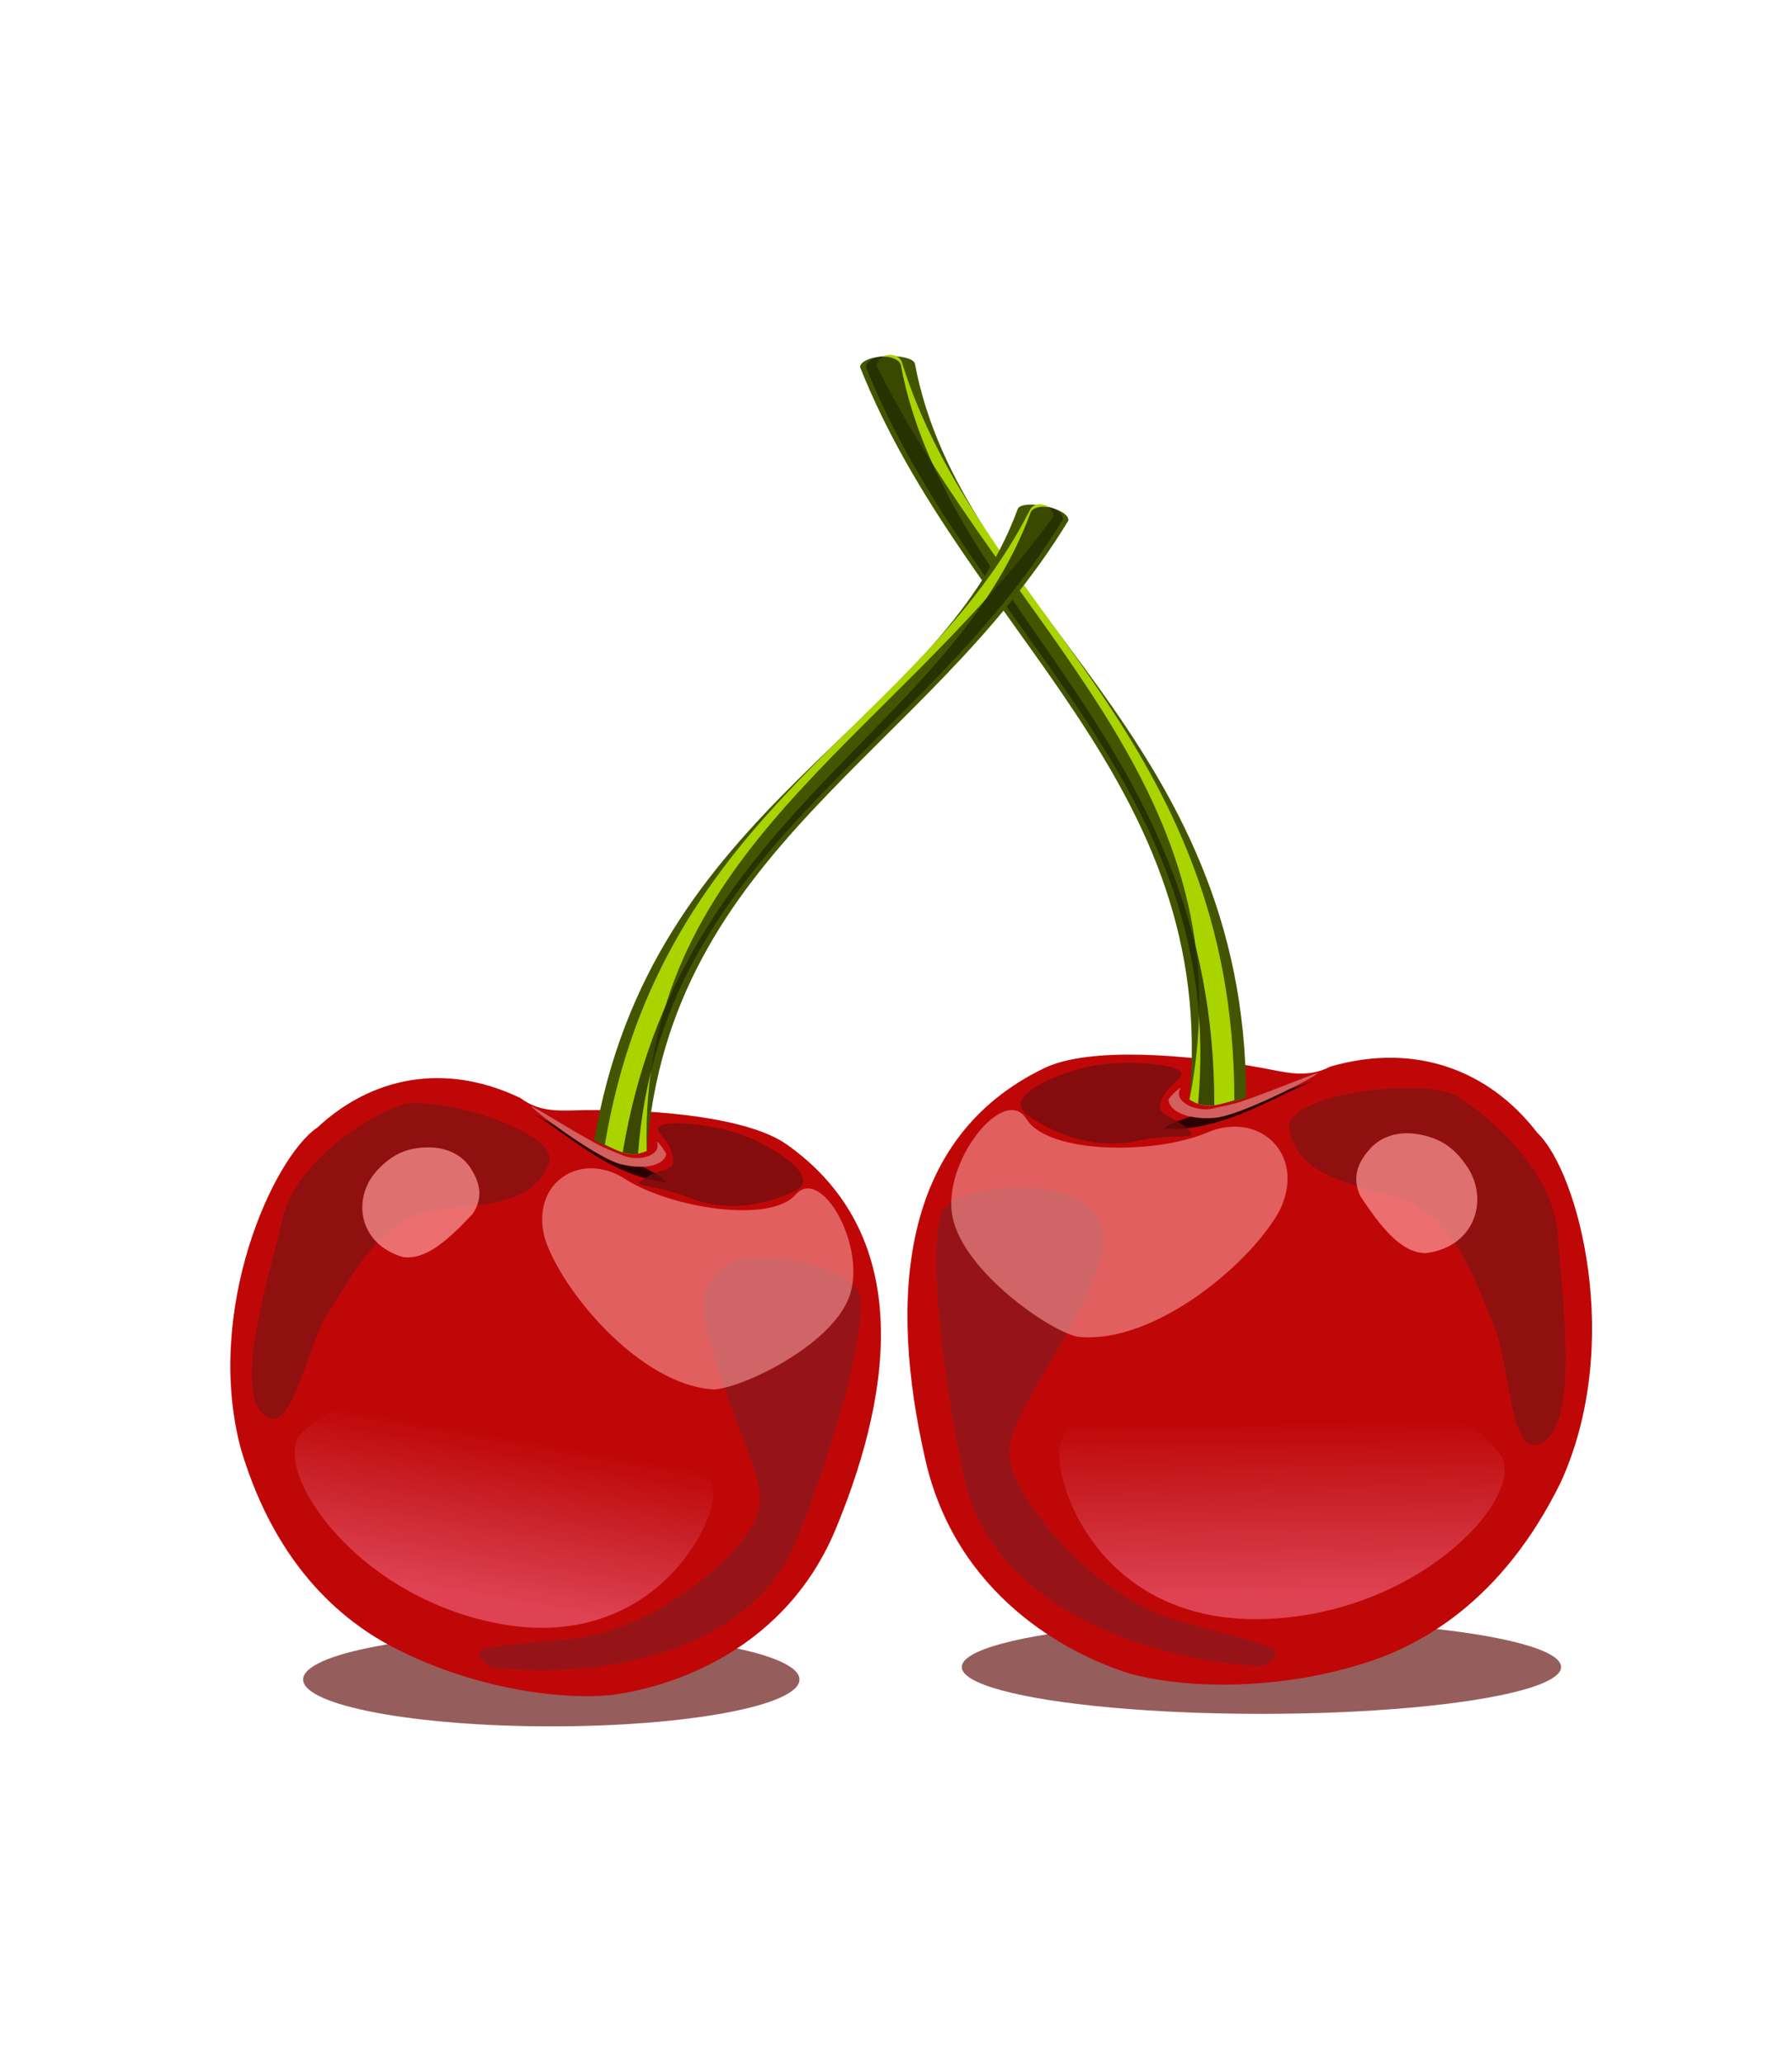 <?xml version="1.0" encoding="UTF-8" standalone="no"?>
<!-- Created with Inkscape (http://www.inkscape.org/) -->

<svg
   xmlns:dc="http://purl.org/dc/elements/1.1/"
   xmlns:cc="http://creativecommons.org/ns#"
   xmlns:rdf="http://www.w3.org/1999/02/22-rdf-syntax-ns#"
   xmlns:svg="http://www.w3.org/2000/svg"
   xmlns="http://www.w3.org/2000/svg"
   xmlns:xlink="http://www.w3.org/1999/xlink"
   xmlns:sodipodi="http://sodipodi.sourceforge.net/DTD/sodipodi-0.dtd"
   xmlns:inkscape="http://www.inkscape.org/namespaces/inkscape"
   width="441.773"
   height="508.578"
   id="svg2"
   version="1.1"
   inkscape:version="0.92.1 r15371"
   sodipodi:docname="picotas_remix_cherry_glossy_fruit.svg"
   inkscape:export-filename="/home/fran/Imágenes/VECTORES/Vectores.2015/picotas.png"
   inkscape:export-xdpi="90"
   inkscape:export-ydpi="90">
  <defs
     id="defs4">
    <linearGradient
       inkscape:collect="always"
       id="linearGradient1070">
      <stop
         style="stop-color:#df4252;stop-opacity:1"
         offset="0"
         id="stop1066" />
      <stop
         style="stop-color:#d04654;stop-opacity:0;"
         offset="1"
         id="stop1068" />
    </linearGradient>
    <linearGradient
       inkscape:collect="always"
       id="linearGradient4666">
      <stop
         style="stop-color:#550000;stop-opacity:1"
         offset="0"
         id="stop4668" />
      <stop
         style="stop-color:#c00708;stop-opacity:0;"
         offset="1"
         id="stop4670" />
    </linearGradient>
    <linearGradient
       inkscape:collect="always"
       xlink:href="#linearGradient4666"
       id="linearGradient4672"
       x1="335.072"
       y1="700.513"
       x2="433.5"
       y2="668.856"
       gradientUnits="userSpaceOnUse"
       gradientTransform="translate(-230,188.571)" />
    <filter
       inkscape:collect="always"
       id="filter4989"
       x="-0.149"
       width="1.297"
       y="-0.513"
       height="2.026"
       style="color-interpolation-filters:sRGB">
      <feGaussianBlur
         inkscape:collect="always"
         stdDeviation="1.923"
         id="feGaussianBlur4991" />
    </filter>
    <linearGradient
       inkscape:collect="always"
       xlink:href="#linearGradient1070"
       id="linearGradient1072"
       x1="438.558"
       y1="765.178"
       x2="438.305"
       y2="725.53"
       gradientUnits="userSpaceOnUse"
       gradientTransform="translate(-4.286,24.286)" />
    <linearGradient
       inkscape:collect="always"
       xlink:href="#linearGradient1070"
       id="linearGradient1160"
       gradientUnits="userSpaceOnUse"
       gradientTransform="translate(-4.286,24.286)"
       x1="438.558"
       y1="765.178"
       x2="438.305"
       y2="725.53" />
    <linearGradient
       inkscape:collect="always"
       xlink:href="#linearGradient1070"
       id="linearGradient1166"
       gradientUnits="userSpaceOnUse"
       gradientTransform="translate(-4.286,24.286)"
       x1="438.558"
       y1="765.178"
       x2="438.305"
       y2="725.53" />
  </defs>
  <sodipodi:namedview
     id="base"
     pagecolor="#ffffff"
     bordercolor="#666666"
     borderopacity="1.0"
     inkscape:pageopacity="0.0"
     inkscape:pageshadow="2"
     inkscape:zoom="0.70000006"
     inkscape:cx="109.73076"
     inkscape:cy="268.75366"
     inkscape:document-units="px"
     inkscape:current-layer="layer1"
     showgrid="false"
     inkscape:window-width="1366"
     inkscape:window-height="705"
     inkscape:window-x="-8"
     inkscape:window-y="-8"
     inkscape:window-maximized="1"
     fit-margin-top="0"
     fit-margin-left="0"
     fit-margin-right="0"
     fit-margin-bottom="0"
     inkscape:snap-global="false" />
  <g
     inkscape:label="Capa 1"
     inkscape:groupmode="layer"
     id="layer1"
     transform="translate(-135.764,-387.667)">
    <ellipse
       ry="11.543"
       rx="73.874"
       cy="798.421"
       cx="446.74"
       id="ellipse1164"
       style="fill:#610b0b;fill-opacity:0.662;fill-rule:evenodd;stroke-width:1.184" />
    <ellipse
       style="fill:#610b0b;fill-opacity:0.662;fill-rule:evenodd;stroke-width:1.077"
       id="path1162"
       cx="271.675"
       cy="801.499"
       rx="61.177"
       ry="11.543" />
    <g
       id="g1130"
       transform="matrix(1.077,0,0,1.077,-18.102,-69.396)">
      <path
         sodipodi:nodetypes="ccccccccc"
         inkscape:connector-curvature="0"
         id="path4551"
         d="m 431.68,668.695 c -17.578,-3.177 -39.388,-4.843 -49.68,0.015 -33.52,16.08 -35.551,53.231 -27.429,89.143 6.903,31.472 32.662,45.086 47.238,49.524 15.08,3.929 35.335,2.937 51.429,-1.905 14.635,-4.103 33.491,-14.737 46.857,-41.905 14.515,-31.664 4.099,-71.074 -5.333,-80 -10.733,-14.007 -27.509,-20.875 -47.312,-15.186 -5.492,2.851 -10.466,1.277 -15.77,0.313 z"
         style="fill:#c00708;fill-opacity:1;stroke:none;stroke-width:1.067" />
      <path
         inkscape:connector-curvature="0"
         id="path1060"
         d="m 430.407,805.531 c -27.143,-1.786 -60.714,-14.643 -66.786,-42.857 -6.071,-28.214 -7.857,-52.857 -5.357,-60.714 2.5,-7.857 47.5,-12.143 35,15 -12.5,27.143 -22.857,34.286 -18.214,45 4.643,10.714 20.357,28.571 38.571,33.571 18.214,5 23.214,5.714 20.714,8.214 -2.5,2.5 -3.929,1.786 -3.929,1.786 z"
         style="fill:#961417;fill-opacity:1;stroke:none;stroke-width:1px;stroke-linecap:butt;stroke-linejoin:miter;stroke-opacity:1" />
      <path
         sodipodi:nodetypes="zzcczz"
         inkscape:connector-curvature="0"
         id="path4553"
         d="m 377.801,680.382 c -5.015,-8.118 -19.414,9.862 -16.903,22.409 2.511,12.546 22.401,26.264 28.705,27.426 17.987,1.889 40.562,-17.786 46.425,-29.412 5.66,-12.652 -5.101,-22.345 -16.87,-17.299 -11.768,5.046 -36.342,4.995 -41.357,-3.123 z"
         style="opacity:0.54;fill:#ffaaaa;fill-opacity:1;stroke:none;stroke-width:1.067" />
      <path
         sodipodi:nodetypes="csssszc"
         inkscape:connector-curvature="0"
         id="path1062"
         d="m 476.193,675.064 c 10.102,6.313 22.476,18.94 23.233,31.567 0.758,12.627 5.051,41.921 -3.03,47.477 -8.081,5.556 -7.576,-16.92 -11.617,-26.517 -4.041,-9.596 -8.839,-25.759 -23.233,-29.547 -14.395,-3.788 -21.244,-6.232 -23.532,-14.87 -2.288,-8.638 30.877,-12.383 38.179,-8.111 z"
         style="fill:#901010;fill-opacity:1;stroke:none;stroke-width:1px;stroke-linecap:butt;stroke-linejoin:miter;stroke-opacity:1" />
      <path
         transform="matrix(1.067,0,0,1.067,-4.286,24.286)"
         sodipodi:nodetypes="ccc"
         inkscape:connector-curvature="0"
         id="path4911"
         d="m 387.5,617.005 c 13.347,0.761 24.367,-7.548 34.286,-11.071 -12.904,5.163 -31.235,8.09 -34.286,11.071 z"
         style="fill:#2b0000;stroke:none;filter:url(#filter4989)" />
      <path
         sodipodi:nodetypes="ccccc"
         inkscape:connector-curvature="0"
         id="path5273"
         d="m 339.714,508.329 c 24.412,61.203 82.104,94.48 75.429,167.619 3.424,2.106 8.113,1.051 12.952,-0.381 0.083,-83.19 -65.334,-111.891 -75.81,-168 -0.757,-2.445 -12.048,-2.4 -12.571,0.762 z"
         style="fill:#445500;stroke:none;stroke-width:1.067" />
      <path
         style="fill:#aad400;stroke:none;stroke-width:1.067"
         d="m 343.486,508.06 c 30.771,61.203 85.589,97.173 71.657,167.888 3.424,2.106 5.419,1.59 10.259,0.158 0.083,-83.19 -58.6,-112.43 -76.079,-168.808 -0.757,-2.445 -5.313,-2.4 -5.837,0.762 z"
         id="path5275"
         inkscape:connector-curvature="0"
         sodipodi:nodetypes="ccccc" />
      <path
         style="fill:#222b00;fill-opacity:0.823;stroke:none;stroke-width:1.067"
         d="m 341.061,508.329 c 24.412,61.203 82.723,95.444 76.047,168.583 1.499,0.528 2.883,0.42 3.714,0.345 0.083,-83.19 -61.294,-113.311 -71.769,-169.421 -0.757,-2.445 -7.468,-2.669 -7.992,0.493 z"
         id="path5285"
         inkscape:connector-curvature="0"
         sodipodi:nodetypes="ccccc" />
      <path
         sodipodi:nodetypes="sssssss"
         inkscape:connector-curvature="0"
         id="path5299"
         d="m 444.44,669.991 c -1.505,1.321 -17.862,9.681 -23.524,10.143 -5.604,0.457 -10.311,-1.184 -10.571,-4.143 -0.039,-0.439 3.117,-3.375 2.679,-2.548 -1.68,3.168 3.95,5.506 7.702,4.5 1.573,-0.421 4.064,-0.772 6.854,-1.741 7.689,-2.671 17.642,-6.897 16.861,-6.211 z"
         style="fill:#d35f5f;fill-opacity:1;stroke:none;stroke-width:1.14" />
      <path
         sodipodi:nodetypes="zsssscz"
         inkscape:connector-curvature="0"
         id="path919"
         d="m 412.896,669.407 c -1.688,-1.769 -14.606,-2.873 -22.987,-0.479 -8.381,2.394 -17.096,6.896 -11.781,10.631 5.316,3.735 14.415,8.045 24.711,5.89 10.296,-2.155 15.325,0.239 11.493,-3.113 -3.831,-3.352 -7.183,-2.394 -5.507,-6.465 1.676,-4.071 5.759,-4.696 4.071,-6.465 z"
         style="fill:#740d0d;fill-opacity:0.783;stroke:none;stroke-width:0.948px;stroke-linecap:butt;stroke-linejoin:miter;stroke-opacity:1" />
      <path
         sodipodi:nodetypes="zccccz"
         inkscape:connector-curvature="0"
         id="path4557"
         d="m 467.354,683.856 c -5.041,-0.841 -8.939,1.005 -11.04,3.538 -2.646,2.986 -4.059,6.372 -2.066,10.664 4.595,6.843 9.203,12.999 14.984,13.03 11.105,-1.394 14.394,-11.872 9.725,-19.381 -3.105,-4.849 -6.561,-7.009 -11.602,-7.85 z"
         style="fill:#fc9393;fill-opacity:0.732;stroke:none;stroke-width:1.152" />
      <path
         sodipodi:nodetypes="csczc"
         inkscape:connector-curvature="0"
         id="path1064"
         d="m 385.28,756.381 c -0.253,10.859 11.617,39.901 47.73,38.386 36.113,-1.515 60.104,-29.294 53.033,-37.881 -7.071,-8.586 -6.256,-7.787 -44.952,-8.081 -38.696,-0.294 -54.582,-4.459 -55.811,7.576 z"
         style="fill:url(#linearGradient1166);fill-opacity:1;stroke:none;stroke-width:1px;stroke-linecap:butt;stroke-linejoin:miter;stroke-opacity:1" />
    </g>
    <g
       id="g1158"
       transform="matrix(-1.003,-0.169,-0.169,1.003,825.813,63.457)">
      <path
         style="fill:#c00708;fill-opacity:1;stroke:none;stroke-width:1.067"
         d="m 431.68,668.695 c -17.578,-3.177 -39.388,-4.843 -49.68,0.015 -33.52,16.08 -35.551,53.231 -27.429,89.143 6.903,31.472 32.662,45.086 47.238,49.524 15.08,3.929 35.335,2.937 51.429,-1.905 14.635,-4.103 33.491,-14.737 46.857,-41.905 14.515,-31.664 4.099,-71.074 -5.333,-80 -10.733,-14.007 -27.509,-20.875 -47.312,-15.186 -5.492,2.851 -10.466,1.277 -15.77,0.313 z"
         id="path1134"
         inkscape:connector-curvature="0"
         sodipodi:nodetypes="ccccccccc" />
      <path
         style="fill:#961417;fill-opacity:1;stroke:none;stroke-width:1px;stroke-linecap:butt;stroke-linejoin:miter;stroke-opacity:1"
         d="m 430.407,805.531 c -27.143,-1.786 -60.714,-14.643 -66.786,-42.857 -6.071,-28.214 -7.857,-52.857 -5.357,-60.714 2.5,-7.857 47.5,-12.143 35,15 -12.5,27.143 -22.857,34.286 -18.214,45 4.643,10.714 20.357,28.571 38.571,33.571 18.214,5 23.214,5.714 20.714,8.214 -2.5,2.5 -3.929,1.786 -3.929,1.786 z"
         id="path1136"
         inkscape:connector-curvature="0" />
      <path
         style="opacity:0.54;fill:#ffaaaa;fill-opacity:1;stroke:none;stroke-width:1.067"
         d="m 377.801,680.382 c -5.015,-8.118 -19.414,9.862 -16.903,22.409 2.511,12.546 22.401,26.264 28.705,27.426 17.987,1.889 40.562,-17.786 46.425,-29.412 5.66,-12.652 -5.101,-22.345 -16.87,-17.299 -11.768,5.046 -36.342,4.995 -41.357,-3.123 z"
         id="path1138"
         inkscape:connector-curvature="0"
         sodipodi:nodetypes="zzcczz" />
      <path
         style="fill:#901010;fill-opacity:1;stroke:none;stroke-width:1px;stroke-linecap:butt;stroke-linejoin:miter;stroke-opacity:1"
         d="m 476.193,675.064 c 10.102,6.313 22.476,18.94 23.233,31.567 0.758,12.627 5.051,41.921 -3.03,47.477 -8.081,5.556 -7.576,-16.92 -11.617,-26.517 -4.041,-9.596 -8.839,-25.759 -23.233,-29.547 -14.395,-3.788 -21.244,-6.232 -23.532,-14.87 -2.288,-8.638 30.877,-12.383 38.179,-8.111 z"
         id="path1140"
         inkscape:connector-curvature="0"
         sodipodi:nodetypes="csssszc" />
      <path
         style="fill:#2b0000;stroke:none;filter:url(#filter4989)"
         d="m 387.5,617.005 c 13.347,0.761 24.367,-7.548 34.286,-11.071 -12.904,5.163 -31.235,8.09 -34.286,11.071 z"
         id="path1142"
         inkscape:connector-curvature="0"
         sodipodi:nodetypes="ccc"
         transform="matrix(1.067,0,0,1.067,-4.286,24.286)" />
      <path
         style="fill:#445500;stroke:none;stroke-width:1.067"
         d="m 339.714,508.329 c 24.412,61.203 82.104,94.48 75.429,167.619 3.424,2.106 8.113,1.051 12.952,-0.381 0.083,-83.19 -65.334,-111.891 -75.81,-168 -0.757,-2.445 -12.048,-2.4 -12.571,0.762 z"
         id="path1144"
         inkscape:connector-curvature="0"
         sodipodi:nodetypes="ccccc" />
      <path
         sodipodi:nodetypes="ccccc"
         inkscape:connector-curvature="0"
         id="path1146"
         d="m 343.486,508.06 c 30.771,61.203 85.589,97.173 71.657,167.888 3.424,2.106 5.419,1.59 10.259,0.158 0.083,-83.19 -58.6,-112.43 -76.079,-168.808 -0.757,-2.445 -5.313,-2.4 -5.837,0.762 z"
         style="fill:#aad400;stroke:none;stroke-width:1.067" />
      <path
         sodipodi:nodetypes="ccccc"
         inkscape:connector-curvature="0"
         id="path1148"
         d="m 341.061,508.329 c 24.412,61.203 82.723,95.444 76.047,168.583 1.499,0.528 2.883,0.42 3.714,0.345 0.083,-83.19 -61.294,-113.311 -71.769,-169.421 -0.757,-2.445 -7.468,-2.669 -7.992,0.493 z"
         style="fill:#222b00;fill-opacity:0.823;stroke:none;stroke-width:1.067" />
      <path
         style="fill:#d35f5f;fill-opacity:1;stroke:none;stroke-width:1.14"
         d="m 444.44,669.991 c -1.505,1.321 -17.862,9.681 -23.524,10.143 -5.604,0.457 -10.311,-1.184 -10.571,-4.143 -0.039,-0.439 3.117,-3.375 2.679,-2.548 -1.68,3.168 3.95,5.506 7.702,4.5 1.573,-0.421 4.064,-0.772 6.854,-1.741 7.689,-2.671 17.642,-6.897 16.861,-6.211 z"
         id="path1150"
         inkscape:connector-curvature="0"
         sodipodi:nodetypes="sssssss" />
      <path
         style="fill:#740d0d;fill-opacity:0.783;stroke:none;stroke-width:0.948px;stroke-linecap:butt;stroke-linejoin:miter;stroke-opacity:1"
         d="m 412.896,669.407 c -1.688,-1.769 -14.606,-2.873 -22.987,-0.479 -8.381,2.394 -17.096,6.896 -11.781,10.631 5.316,3.735 14.415,8.045 24.711,5.89 10.296,-2.155 15.325,0.239 11.493,-3.113 -3.831,-3.352 -7.183,-2.394 -5.507,-6.465 1.676,-4.071 5.759,-4.696 4.071,-6.465 z"
         id="path1152"
         inkscape:connector-curvature="0"
         sodipodi:nodetypes="zsssscz" />
      <path
         style="fill:#fc9393;fill-opacity:0.732;stroke:none;stroke-width:1.152"
         d="m 467.354,683.856 c -5.041,-0.841 -8.939,1.005 -11.04,3.538 -2.646,2.986 -4.059,6.372 -2.066,10.664 4.595,6.843 9.203,12.999 14.984,13.03 11.105,-1.394 14.394,-11.872 9.725,-19.381 -3.105,-4.849 -6.561,-7.009 -11.602,-7.85 z"
         id="path1154"
         inkscape:connector-curvature="0"
         sodipodi:nodetypes="zccccz" />
      <path
         style="fill:url(#linearGradient1160);fill-opacity:1;stroke:none;stroke-width:1px;stroke-linecap:butt;stroke-linejoin:miter;stroke-opacity:1"
         d="m 385.28,756.381 c -0.253,10.859 11.617,39.901 47.73,38.386 36.113,-1.515 60.104,-29.294 53.033,-37.881 -7.071,-8.586 -6.256,-7.787 -44.952,-8.081 -38.696,-0.294 -54.582,-4.459 -55.811,7.576 z"
         id="path1156"
         inkscape:connector-curvature="0"
         sodipodi:nodetypes="csczc" />
    </g>
  </g>
</svg>
